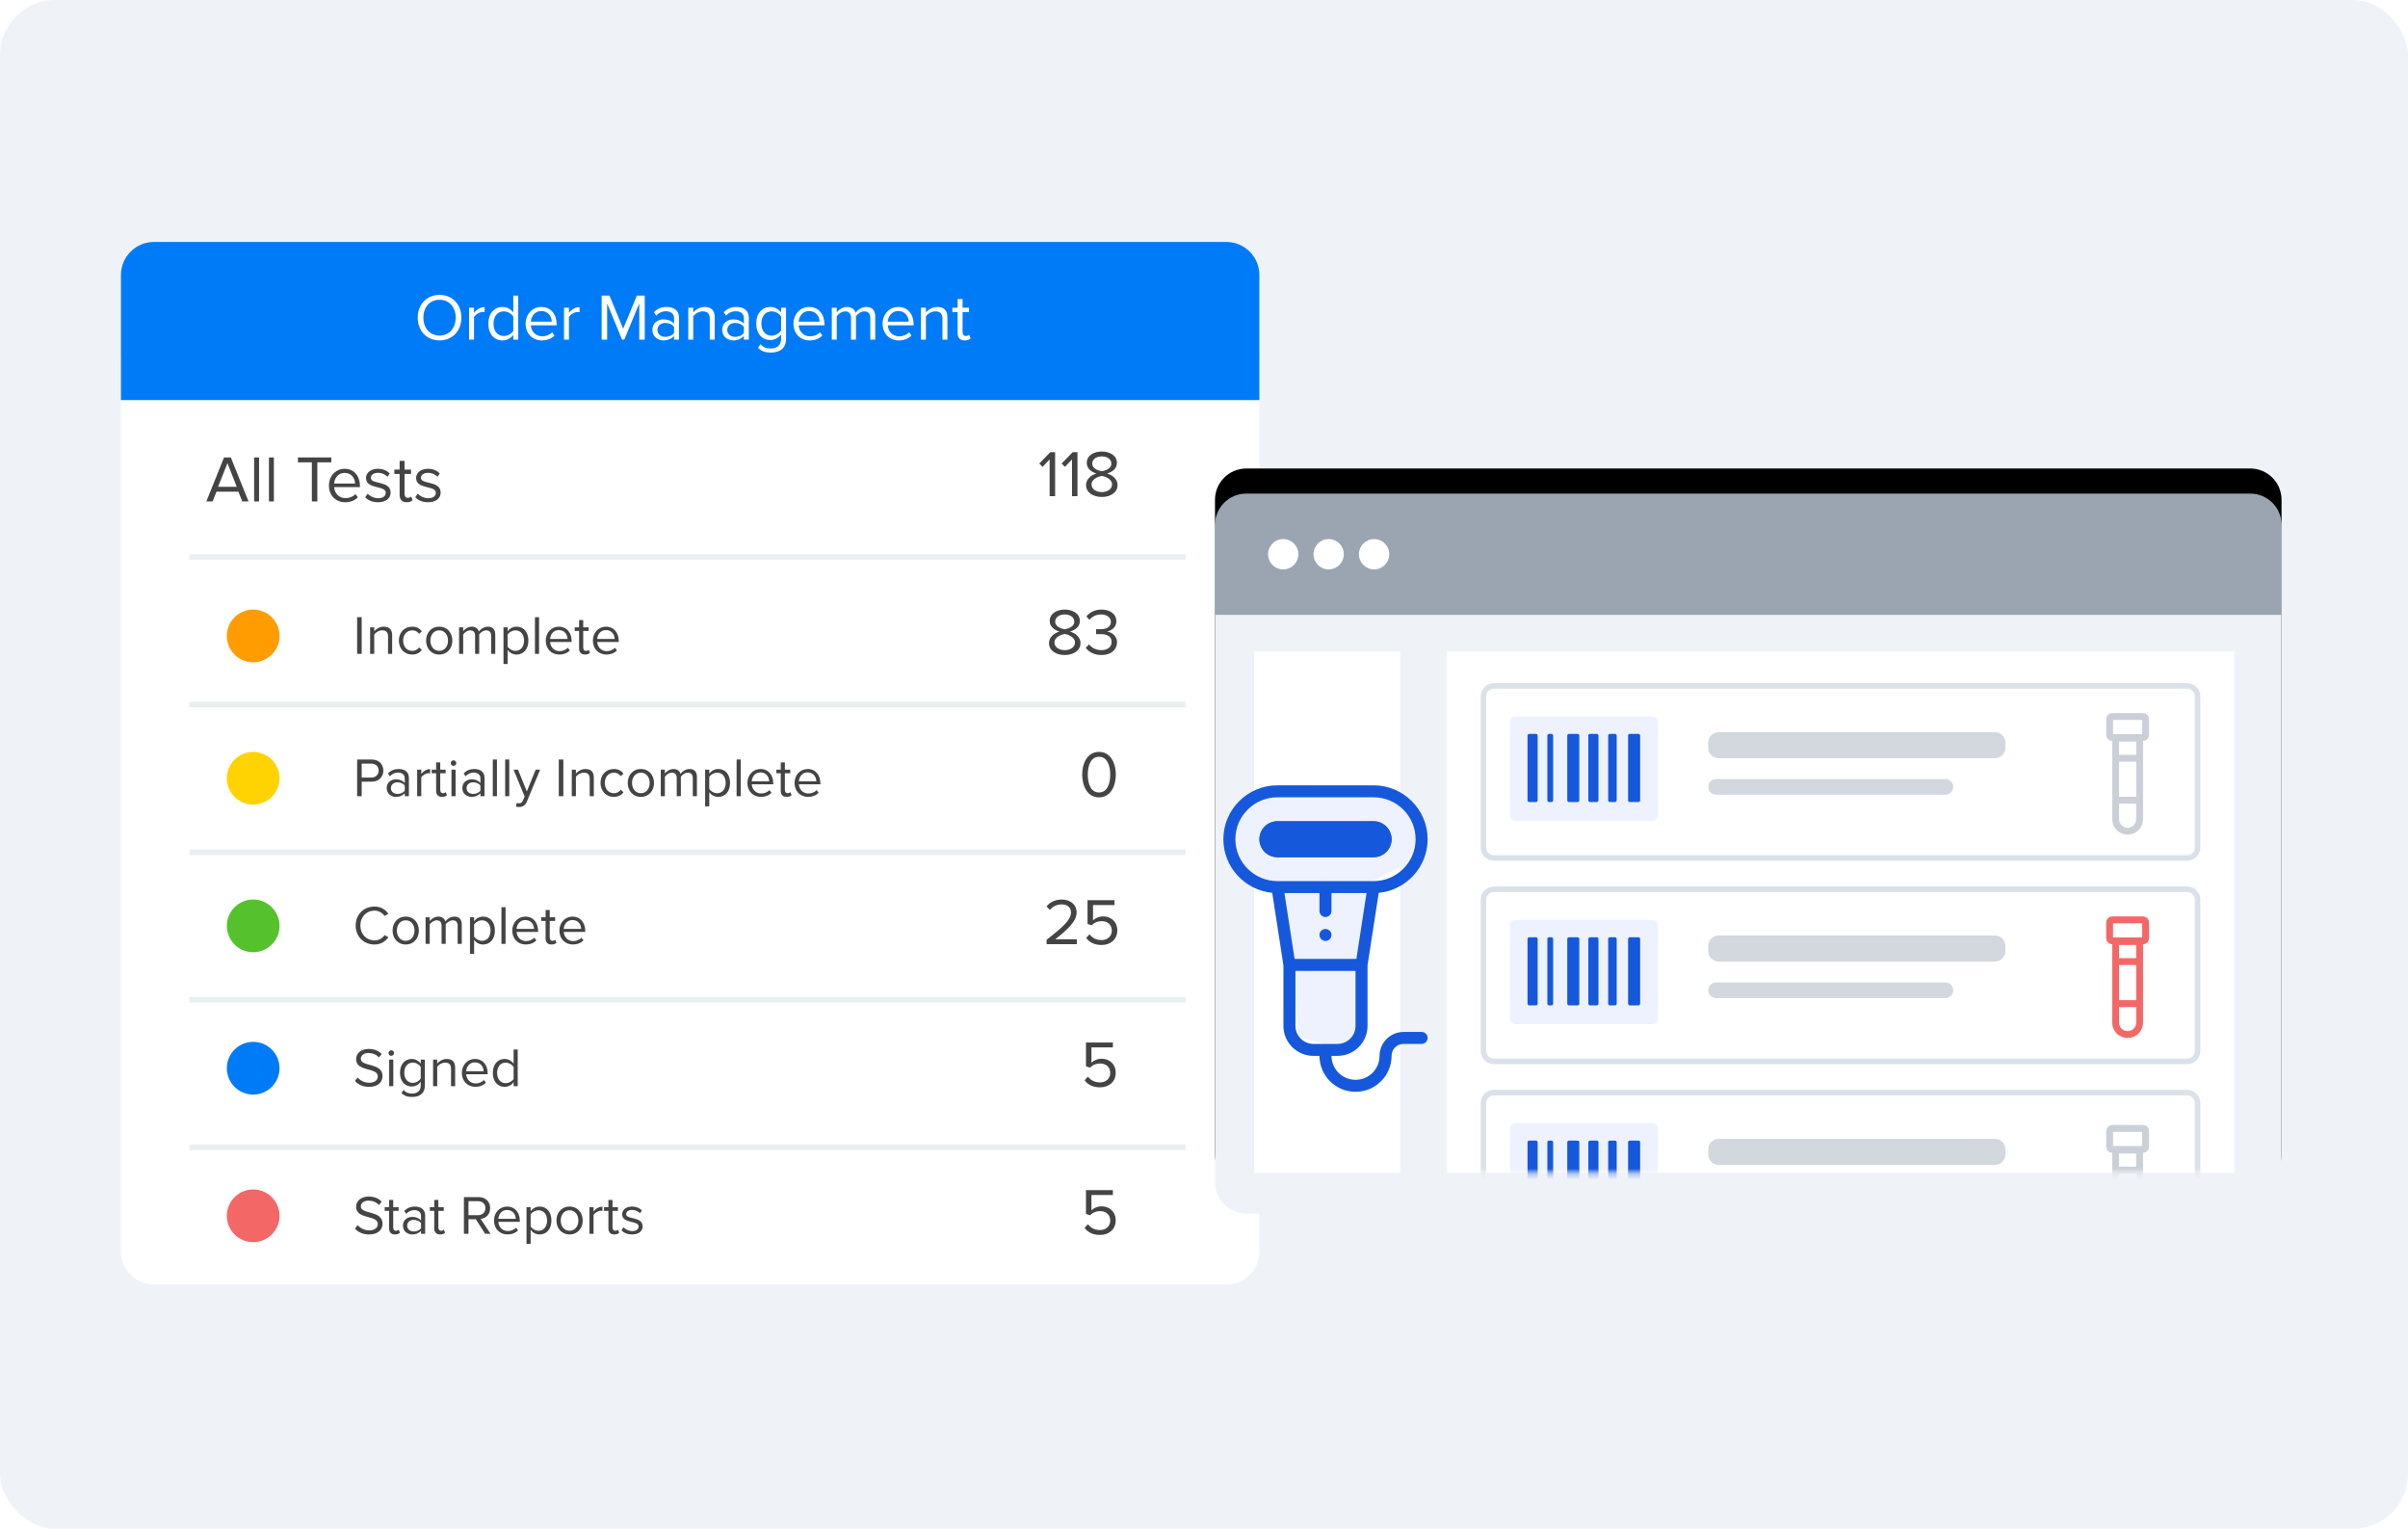 <svg width="438" height="278" viewBox="0 0 438 278" fill="none" xmlns="http://www.w3.org/2000/svg">
<rect width="438" height="278" rx="10" fill="#EFF3F8"/>
<g filter="url(#filter0_d_58_2)">
<path d="M22 64.85H229.069V227.573C229.069 230.887 226.383 233.573 223.069 233.573H28C24.686 233.573 22 230.887 22 227.573V64.85Z" fill="white"/>
</g>
<path d="M22 72.76H229.069V50C229.069 46.686 226.383 44 223.069 44H28C24.686 44 22 46.686 22 50V72.76Z" fill="#007BF8"/>
<path d="M79.951 61.904C77.575 61.904 75.979 60.128 75.979 57.764C75.979 55.4 77.575 53.624 79.951 53.624C82.315 53.624 83.923 55.4 83.923 57.764C83.923 60.128 82.315 61.904 79.951 61.904ZM79.951 61.016C81.739 61.016 82.891 59.624 82.891 57.764C82.891 55.892 81.739 54.512 79.951 54.512C78.151 54.512 77.011 55.892 77.011 57.764C77.011 59.624 78.151 61.016 79.951 61.016ZM86.223 61.76H85.323V55.964H86.223V56.9C86.691 56.288 87.363 55.844 88.155 55.844V56.768C88.047 56.744 87.939 56.732 87.795 56.732C87.243 56.732 86.487 57.188 86.223 57.656V61.76ZM94.263 61.76H93.364V60.896C92.931 61.484 92.224 61.904 91.407 61.904C89.895 61.904 88.828 60.752 88.828 58.868C88.828 57.02 89.883 55.82 91.407 55.82C92.188 55.82 92.895 56.204 93.364 56.84V53.756H94.263V61.76ZM91.624 61.1C92.344 61.1 93.04 60.692 93.364 60.188V57.56C93.04 57.056 92.344 56.624 91.624 56.624C90.46 56.624 89.763 57.584 89.763 58.868C89.763 60.152 90.46 61.1 91.624 61.1ZM98.562 61.904C96.846 61.904 95.61 60.668 95.61 58.856C95.61 57.176 96.81 55.82 98.466 55.82C100.218 55.82 101.25 57.188 101.25 58.928V59.156H96.558C96.63 60.248 97.398 61.16 98.646 61.16C99.306 61.16 99.978 60.896 100.434 60.428L100.866 61.016C100.29 61.592 99.51 61.904 98.562 61.904ZM100.362 58.496C100.35 57.632 99.774 56.564 98.454 56.564C97.218 56.564 96.606 57.608 96.558 58.496H100.362ZM103.488 61.76H102.588V55.964H103.488V56.9C103.956 56.288 104.628 55.844 105.42 55.844V56.768C105.312 56.744 105.204 56.732 105.06 56.732C104.508 56.732 103.752 57.188 103.488 57.656V61.76ZM117.274 61.76H116.278V55.172L113.554 61.76H113.146L110.434 55.172V61.76H109.438V53.756H110.866L113.35 59.78L115.846 53.756H117.274V61.76ZM123.509 61.76H122.609V61.1C122.129 61.628 121.469 61.904 120.689 61.904C119.705 61.904 118.661 61.244 118.661 59.984C118.661 58.688 119.705 58.076 120.689 58.076C121.481 58.076 122.141 58.328 122.609 58.868V57.824C122.609 57.044 121.985 56.6 121.145 56.6C120.449 56.6 119.885 56.852 119.369 57.404L118.949 56.78C119.573 56.132 120.317 55.82 121.265 55.82C122.489 55.82 123.509 56.372 123.509 57.776V61.76ZM121.013 61.256C121.649 61.256 122.261 61.016 122.609 60.536V59.444C122.261 58.964 121.649 58.724 121.013 58.724C120.173 58.724 119.585 59.252 119.585 59.996C119.585 60.728 120.173 61.256 121.013 61.256ZM130.006 61.76H129.106V57.968C129.106 56.948 128.59 56.624 127.81 56.624C127.102 56.624 126.43 57.056 126.094 57.524V61.76H125.194V55.964H126.094V56.804C126.502 56.324 127.294 55.82 128.158 55.82C129.37 55.82 130.006 56.432 130.006 57.692V61.76ZM136.207 61.76H135.307V61.1C134.827 61.628 134.167 61.904 133.387 61.904C132.403 61.904 131.359 61.244 131.359 59.984C131.359 58.688 132.403 58.076 133.387 58.076C134.179 58.076 134.839 58.328 135.307 58.868V57.824C135.307 57.044 134.683 56.6 133.843 56.6C133.147 56.6 132.583 56.852 132.067 57.404L131.647 56.78C132.271 56.132 133.015 55.82 133.963 55.82C135.187 55.82 136.207 56.372 136.207 57.776V61.76ZM133.711 61.256C134.347 61.256 134.959 61.016 135.307 60.536V59.444C134.959 58.964 134.347 58.724 133.711 58.724C132.871 58.724 132.283 59.252 132.283 59.996C132.283 60.728 132.871 61.256 133.711 61.256ZM140.219 64.112C139.235 64.112 138.563 63.92 137.879 63.248L138.335 62.576C138.815 63.152 139.391 63.368 140.219 63.368C141.179 63.368 142.079 62.9 142.079 61.628V60.8C141.659 61.388 140.951 61.832 140.135 61.832C138.623 61.832 137.555 60.704 137.555 58.832C137.555 56.972 138.611 55.82 140.135 55.82C140.915 55.82 141.611 56.204 142.079 56.84V55.964H142.979V61.592C142.979 63.512 141.635 64.112 140.219 64.112ZM140.351 61.04C141.071 61.04 141.767 60.596 142.079 60.092V57.56C141.767 57.056 141.071 56.624 140.351 56.624C139.187 56.624 138.491 57.548 138.491 58.832C138.491 60.104 139.187 61.04 140.351 61.04ZM147.278 61.904C145.562 61.904 144.326 60.668 144.326 58.856C144.326 57.176 145.526 55.82 147.182 55.82C148.934 55.82 149.966 57.188 149.966 58.928V59.156H145.274C145.346 60.248 146.114 61.16 147.362 61.16C148.022 61.16 148.694 60.896 149.15 60.428L149.582 61.016C149.006 61.592 148.226 61.904 147.278 61.904ZM149.078 58.496C149.066 57.632 148.49 56.564 147.17 56.564C145.934 56.564 145.322 57.608 145.274 58.496H149.078ZM159.199 61.76H158.299V57.824C158.299 57.092 157.975 56.624 157.231 56.624C156.631 56.624 155.995 57.056 155.695 57.512V61.76H154.795V57.824C154.795 57.092 154.483 56.624 153.727 56.624C153.139 56.624 152.515 57.056 152.203 57.524V61.76H151.303V55.964H152.203V56.804C152.443 56.432 153.223 55.82 154.075 55.82C154.963 55.82 155.467 56.3 155.635 56.9C155.959 56.372 156.739 55.82 157.579 55.82C158.635 55.82 159.199 56.408 159.199 57.572V61.76ZM163.491 61.904C161.775 61.904 160.539 60.668 160.539 58.856C160.539 57.176 161.739 55.82 163.395 55.82C165.147 55.82 166.179 57.188 166.179 58.928V59.156H161.487C161.559 60.248 162.327 61.16 163.575 61.16C164.235 61.16 164.907 60.896 165.363 60.428L165.795 61.016C165.219 61.592 164.439 61.904 163.491 61.904ZM165.291 58.496C165.279 57.632 164.703 56.564 163.383 56.564C162.147 56.564 161.535 57.608 161.487 58.496H165.291ZM172.328 61.76H171.428V57.968C171.428 56.948 170.912 56.624 170.132 56.624C169.424 56.624 168.752 57.056 168.416 57.524V61.76H167.516V55.964H168.416V56.804C168.824 56.324 169.616 55.82 170.48 55.82C171.692 55.82 172.328 56.432 172.328 57.692V61.76ZM175.47 61.904C174.618 61.904 174.186 61.412 174.186 60.548V56.756H173.226V55.964H174.186V54.38H175.086V55.964H176.262V56.756H175.086V60.356C175.086 60.788 175.278 61.1 175.674 61.1C175.926 61.1 176.166 60.992 176.286 60.86L176.55 61.532C176.322 61.748 175.998 61.904 175.47 61.904Z" fill="white"/>
<path d="M45.213 91.189H44.073L43.365 89.412H39.381L38.673 91.189H37.533L40.749 83.184H41.985L45.213 91.189ZM43.065 88.525L41.373 84.216L39.669 88.525H43.065ZM47.123 91.189H46.223V83.184H47.123V91.189ZM49.819 91.189H48.919V83.184H49.819V91.189ZM57.72 91.189H56.724V84.073H54.192V83.184H60.264V84.073H57.72V91.189ZM62.785 91.332C61.069 91.332 59.833 90.097 59.833 88.284C59.833 86.605 61.033 85.249 62.689 85.249C64.441 85.249 65.473 86.617 65.473 88.356V88.585H60.781C60.853 89.677 61.621 90.588 62.869 90.588C63.529 90.588 64.201 90.325 64.657 89.856L65.089 90.445C64.513 91.02 63.733 91.332 62.785 91.332ZM64.585 87.924C64.573 87.061 63.997 85.993 62.677 85.993C61.441 85.993 60.829 87.037 60.781 87.924H64.585ZM68.766 91.332C67.818 91.332 67.014 91.044 66.426 90.421L66.894 89.772C67.278 90.216 68.01 90.6 68.802 90.6C69.69 90.6 70.17 90.18 70.17 89.605C70.17 88.201 66.582 89.064 66.582 86.916C66.582 86.016 67.362 85.249 68.742 85.249C69.726 85.249 70.422 85.621 70.89 86.088L70.47 86.713C70.122 86.293 69.486 85.981 68.742 85.981C67.95 85.981 67.458 86.376 67.458 86.892C67.458 88.165 71.046 87.325 71.046 89.581C71.046 90.552 70.266 91.332 68.766 91.332ZM73.972 91.332C73.12 91.332 72.688 90.841 72.688 89.977V86.184H71.728V85.392H72.688V83.808H73.588V85.392H74.764V86.184H73.588V89.784C73.588 90.216 73.78 90.528 74.176 90.528C74.428 90.528 74.668 90.421 74.788 90.288L75.052 90.96C74.824 91.177 74.5 91.332 73.972 91.332ZM77.872 91.332C76.924 91.332 76.12 91.044 75.532 90.421L76 89.772C76.384 90.216 77.116 90.6 77.908 90.6C78.796 90.6 79.276 90.18 79.276 89.605C79.276 88.201 75.688 89.064 75.688 86.916C75.688 86.016 76.468 85.249 77.848 85.249C78.832 85.249 79.528 85.621 79.996 86.088L79.576 86.713C79.228 86.293 78.592 85.981 77.848 85.981C77.056 85.981 76.564 86.376 76.564 86.892C76.564 88.165 80.152 87.325 80.152 89.581C80.152 90.552 79.372 91.332 77.872 91.332Z" fill="#444444"/>
<path d="M65.791 118.907H64.961V112.237H65.791V118.907ZM71.333 118.907H70.583V115.747C70.583 114.897 70.153 114.627 69.503 114.627C68.913 114.627 68.353 114.987 68.073 115.377V118.907H67.323V114.077H68.073V114.777C68.413 114.377 69.073 113.957 69.793 113.957C70.803 113.957 71.333 114.467 71.333 115.517V118.907ZM74.961 119.027C73.521 119.027 72.551 117.927 72.551 116.487C72.551 115.057 73.521 113.957 74.961 113.957C75.841 113.957 76.361 114.317 76.731 114.797L76.231 115.257C75.911 114.817 75.501 114.627 75.001 114.627C73.971 114.627 73.331 115.417 73.331 116.487C73.331 117.557 73.971 118.357 75.001 118.357C75.501 118.357 75.911 118.157 76.231 117.727L76.731 118.187C76.361 118.667 75.841 119.027 74.961 119.027ZM79.892 119.027C78.422 119.027 77.502 117.887 77.502 116.487C77.502 115.087 78.422 113.957 79.892 113.957C81.362 113.957 82.282 115.087 82.282 116.487C82.282 117.887 81.362 119.027 79.892 119.027ZM79.892 118.357C80.922 118.357 81.492 117.477 81.492 116.487C81.492 115.507 80.922 114.627 79.892 114.627C78.862 114.627 78.282 115.507 78.282 116.487C78.282 117.477 78.862 118.357 79.892 118.357ZM90.085 118.907H89.335V115.627C89.335 115.017 89.065 114.627 88.445 114.627C87.945 114.627 87.415 114.987 87.165 115.367V118.907H86.415V115.627C86.415 115.017 86.155 114.627 85.525 114.627C85.035 114.627 84.515 114.987 84.255 115.377V118.907H83.505V114.077H84.255V114.777C84.455 114.467 85.105 113.957 85.815 113.957C86.555 113.957 86.975 114.357 87.115 114.857C87.385 114.417 88.035 113.957 88.735 113.957C89.615 113.957 90.085 114.447 90.085 115.417V118.907ZM93.961 119.027C93.301 119.027 92.721 118.717 92.331 118.177V120.747H91.581V114.077H92.331V114.797C92.681 114.307 93.281 113.957 93.961 113.957C95.231 113.957 96.111 114.917 96.111 116.487C96.111 118.047 95.231 119.027 93.961 119.027ZM93.771 118.357C94.741 118.357 95.321 117.557 95.321 116.487C95.321 115.417 94.741 114.627 93.771 114.627C93.181 114.627 92.591 114.977 92.331 115.397V117.577C92.591 117.997 93.181 118.357 93.771 118.357ZM98.054 118.907H97.304V112.237H98.054V118.907ZM101.73 119.027C100.3 119.027 99.27 117.997 99.27 116.487C99.27 115.087 100.27 113.957 101.65 113.957C103.11 113.957 103.97 115.097 103.97 116.547V116.737H100.06C100.12 117.647 100.76 118.407 101.8 118.407C102.35 118.407 102.91 118.187 103.29 117.797L103.65 118.287C103.17 118.767 102.52 119.027 101.73 119.027ZM103.23 116.187C103.22 115.467 102.74 114.577 101.64 114.577C100.61 114.577 100.1 115.447 100.06 116.187H103.23ZM106.405 119.027C105.695 119.027 105.335 118.617 105.335 117.897V114.737H104.535V114.077H105.335V112.757H106.085V114.077H107.065V114.737H106.085V117.737C106.085 118.097 106.245 118.357 106.575 118.357C106.785 118.357 106.985 118.267 107.085 118.157L107.305 118.717C107.115 118.897 106.845 119.027 106.405 119.027ZM110.304 119.027C108.874 119.027 107.844 117.997 107.844 116.487C107.844 115.087 108.844 113.957 110.224 113.957C111.684 113.957 112.544 115.097 112.544 116.547V116.737H108.634C108.694 117.647 109.334 118.407 110.374 118.407C110.924 118.407 111.484 118.187 111.864 117.797L112.224 118.287C111.744 118.767 111.094 119.027 110.304 119.027ZM111.804 116.187C111.794 115.467 111.314 114.577 110.214 114.577C109.184 114.577 108.674 115.447 108.634 116.187H111.804Z" fill="#444444"/>
<path d="M65.791 144.79H64.961V138.12H67.641C68.981 138.12 69.731 139.04 69.731 140.13C69.731 141.22 68.961 142.14 67.641 142.14H65.791V144.79ZM67.541 141.4C68.331 141.4 68.871 140.88 68.871 140.13C68.871 139.38 68.331 138.86 67.541 138.86H65.791V141.4H67.541ZM74.374 144.79H73.624V144.24C73.225 144.68 72.674 144.91 72.025 144.91C71.204 144.91 70.335 144.36 70.335 143.31C70.335 142.23 71.204 141.72 72.025 141.72C72.684 141.72 73.234 141.93 73.624 142.38V141.51C73.624 140.86 73.105 140.49 72.404 140.49C71.825 140.49 71.355 140.7 70.924 141.16L70.575 140.64C71.094 140.1 71.715 139.84 72.504 139.84C73.525 139.84 74.374 140.3 74.374 141.47V144.79ZM72.294 144.37C72.825 144.37 73.335 144.17 73.624 143.77V142.86C73.335 142.46 72.825 142.26 72.294 142.26C71.594 142.26 71.105 142.7 71.105 143.32C71.105 143.93 71.594 144.37 72.294 144.37ZM76.628 144.79H75.878V139.96H76.628V140.74C77.018 140.23 77.578 139.86 78.238 139.86V140.63C78.148 140.61 78.058 140.6 77.938 140.6C77.478 140.6 76.848 140.98 76.628 141.37V144.79ZM80.399 144.91C79.689 144.91 79.329 144.5 79.329 143.78V140.62H78.529V139.96H79.329V138.64H80.079V139.96H81.059V140.62H80.079V143.62C80.079 143.98 80.239 144.24 80.569 144.24C80.779 144.24 80.979 144.15 81.079 144.04L81.299 144.6C81.109 144.78 80.839 144.91 80.399 144.91ZM82.488 139.27C82.218 139.27 81.988 139.05 81.988 138.77C81.988 138.49 82.218 138.26 82.488 138.26C82.768 138.26 82.998 138.49 82.998 138.77C82.998 139.05 82.768 139.27 82.488 139.27ZM82.868 144.79H82.118V139.96H82.868V144.79ZM88.134 144.79H87.384V144.24C86.984 144.68 86.434 144.91 85.784 144.91C84.964 144.91 84.094 144.36 84.094 143.31C84.094 142.23 84.964 141.72 85.784 141.72C86.444 141.72 86.994 141.93 87.384 142.38V141.51C87.384 140.86 86.864 140.49 86.164 140.49C85.584 140.49 85.114 140.7 84.684 141.16L84.334 140.64C84.854 140.1 85.474 139.84 86.264 139.84C87.284 139.84 88.134 140.3 88.134 141.47V144.79ZM86.054 144.37C86.584 144.37 87.094 144.17 87.384 143.77V142.86C87.094 142.46 86.584 142.26 86.054 142.26C85.354 142.26 84.864 142.7 84.864 143.32C84.864 143.93 85.354 144.37 86.054 144.37ZM90.388 144.79H89.638V138.12H90.388V144.79ZM92.634 144.79H91.884V138.12H92.634V144.79ZM93.86 146.68L93.98 146C94.09 146.05 94.27 146.08 94.39 146.08C94.72 146.08 94.94 145.97 95.11 145.57L95.43 144.84L93.41 139.96H94.22L95.83 143.92L97.43 139.96H98.25L95.83 145.77C95.54 146.47 95.05 146.74 94.41 146.75C94.25 146.75 94 146.72 93.86 146.68ZM102.47 144.79H101.64V138.12H102.47V144.79ZM108.013 144.79H107.263V141.63C107.263 140.78 106.833 140.51 106.183 140.51C105.593 140.51 105.033 140.87 104.753 141.26V144.79H104.003V139.96H104.753V140.66C105.093 140.26 105.753 139.84 106.473 139.84C107.483 139.84 108.013 140.35 108.013 141.4V144.79ZM111.641 144.91C110.201 144.91 109.231 143.81 109.231 142.37C109.231 140.94 110.201 139.84 111.641 139.84C112.521 139.84 113.041 140.2 113.411 140.68L112.911 141.14C112.591 140.7 112.181 140.51 111.681 140.51C110.651 140.51 110.011 141.3 110.011 142.37C110.011 143.44 110.651 144.24 111.681 144.24C112.181 144.24 112.591 144.04 112.911 143.61L113.411 144.07C113.041 144.55 112.521 144.91 111.641 144.91ZM116.572 144.91C115.102 144.91 114.182 143.77 114.182 142.37C114.182 140.97 115.102 139.84 116.572 139.84C118.042 139.84 118.962 140.97 118.962 142.37C118.962 143.77 118.042 144.91 116.572 144.91ZM116.572 144.24C117.602 144.24 118.172 143.36 118.172 142.37C118.172 141.39 117.602 140.51 116.572 140.51C115.542 140.51 114.962 141.39 114.962 142.37C114.962 143.36 115.542 144.24 116.572 144.24ZM126.765 144.79H126.015V141.51C126.015 140.9 125.745 140.51 125.125 140.51C124.625 140.51 124.095 140.87 123.845 141.25V144.79H123.095V141.51C123.095 140.9 122.835 140.51 122.205 140.51C121.715 140.51 121.195 140.87 120.935 141.26V144.79H120.185V139.96H120.935V140.66C121.135 140.35 121.785 139.84 122.495 139.84C123.235 139.84 123.655 140.24 123.795 140.74C124.065 140.3 124.715 139.84 125.415 139.84C126.295 139.84 126.765 140.33 126.765 141.3V144.79ZM130.641 144.91C129.981 144.91 129.401 144.6 129.011 144.06V146.63H128.261V139.96H129.011V140.68C129.361 140.19 129.961 139.84 130.641 139.84C131.911 139.84 132.791 140.8 132.791 142.37C132.791 143.93 131.911 144.91 130.641 144.91ZM130.451 144.24C131.421 144.24 132.001 143.44 132.001 142.37C132.001 141.3 131.421 140.51 130.451 140.51C129.861 140.51 129.271 140.86 129.011 141.28V143.46C129.271 143.88 129.861 144.24 130.451 144.24ZM134.733 144.79H133.983V138.12H134.733V144.79ZM138.409 144.91C136.979 144.91 135.949 143.88 135.949 142.37C135.949 140.97 136.949 139.84 138.329 139.84C139.789 139.84 140.649 140.98 140.649 142.43V142.62H136.739C136.799 143.53 137.439 144.29 138.479 144.29C139.029 144.29 139.589 144.07 139.969 143.68L140.329 144.17C139.849 144.65 139.199 144.91 138.409 144.91ZM139.909 142.07C139.899 141.35 139.419 140.46 138.319 140.46C137.289 140.46 136.779 141.33 136.739 142.07H139.909ZM143.084 144.91C142.374 144.91 142.014 144.5 142.014 143.78V140.62H141.214V139.96H142.014V138.64H142.764V139.96H143.744V140.62H142.764V143.62C142.764 143.98 142.924 144.24 143.254 144.24C143.464 144.24 143.664 144.15 143.764 144.04L143.984 144.6C143.794 144.78 143.524 144.91 143.084 144.91ZM146.984 144.91C145.554 144.91 144.524 143.88 144.524 142.37C144.524 140.97 145.524 139.84 146.904 139.84C148.364 139.84 149.224 140.98 149.224 142.43V142.62H145.314C145.374 143.53 146.014 144.29 147.054 144.29C147.604 144.29 148.164 144.07 148.544 143.68L148.904 144.17C148.424 144.65 147.774 144.91 146.984 144.91ZM148.484 142.07C148.474 141.35 147.994 140.46 146.894 140.46C145.864 140.46 145.354 141.33 145.314 142.07H148.484Z" fill="#444444"/>
<path d="M68.121 171.753C66.201 171.753 64.691 170.353 64.691 168.303C64.691 166.253 66.201 164.853 68.121 164.853C69.301 164.853 70.121 165.423 70.651 166.173L69.951 166.563C69.571 166.003 68.881 165.593 68.121 165.593C66.661 165.593 65.551 166.713 65.551 168.303C65.551 169.883 66.661 171.013 68.121 171.013C68.881 171.013 69.571 170.613 69.951 170.043L70.661 170.433C70.101 171.193 69.301 171.753 68.121 171.753ZM73.799 171.753C72.329 171.753 71.409 170.613 71.409 169.213C71.409 167.813 72.329 166.683 73.799 166.683C75.269 166.683 76.189 167.813 76.189 169.213C76.189 170.613 75.269 171.753 73.799 171.753ZM73.799 171.083C74.829 171.083 75.398 170.203 75.398 169.213C75.398 168.233 74.829 167.353 73.799 167.353C72.769 167.353 72.189 168.233 72.189 169.213C72.189 170.203 72.769 171.083 73.799 171.083ZM83.991 171.633H83.241V168.353C83.241 167.743 82.971 167.353 82.351 167.353C81.851 167.353 81.321 167.713 81.071 168.093V171.633H80.321V168.353C80.321 167.743 80.061 167.353 79.431 167.353C78.941 167.353 78.421 167.713 78.161 168.103V171.633H77.411V166.803H78.161V167.503C78.361 167.193 79.011 166.683 79.721 166.683C80.461 166.683 80.881 167.083 81.021 167.583C81.291 167.143 81.941 166.683 82.641 166.683C83.521 166.683 83.991 167.173 83.991 168.143V171.633ZM87.867 171.753C87.207 171.753 86.627 171.443 86.237 170.903V173.473H85.487V166.803H86.237V167.523C86.587 167.033 87.187 166.683 87.867 166.683C89.137 166.683 90.017 167.643 90.017 169.213C90.017 170.773 89.137 171.753 87.867 171.753ZM87.677 171.083C88.647 171.083 89.227 170.283 89.227 169.213C89.227 168.143 88.647 167.353 87.677 167.353C87.087 167.353 86.497 167.703 86.237 168.123V170.303C86.497 170.723 87.087 171.083 87.677 171.083ZM91.96 171.633H91.21V164.963H91.96V171.633ZM95.636 171.753C94.206 171.753 93.176 170.723 93.176 169.213C93.176 167.813 94.176 166.683 95.556 166.683C97.016 166.683 97.876 167.823 97.876 169.273V169.463H93.966C94.026 170.373 94.666 171.133 95.706 171.133C96.256 171.133 96.816 170.913 97.196 170.523L97.556 171.013C97.076 171.493 96.426 171.753 95.636 171.753ZM97.136 168.913C97.126 168.193 96.646 167.303 95.546 167.303C94.516 167.303 94.006 168.173 93.966 168.913H97.136ZM100.311 171.753C99.601 171.753 99.241 171.343 99.241 170.623V167.463H98.441V166.803H99.241V165.483H99.991V166.803H100.971V167.463H99.991V170.463C99.991 170.823 100.151 171.083 100.481 171.083C100.691 171.083 100.891 170.993 100.991 170.883L101.211 171.443C101.021 171.623 100.751 171.753 100.311 171.753ZM104.21 171.753C102.78 171.753 101.75 170.723 101.75 169.213C101.75 167.813 102.75 166.683 104.13 166.683C105.59 166.683 106.45 167.823 106.45 169.273V169.463H102.54C102.6 170.373 103.24 171.133 104.28 171.133C104.83 171.133 105.39 170.913 105.77 170.523L106.13 171.013C105.65 171.493 105 171.753 104.21 171.753ZM105.71 168.913C105.7 168.193 105.22 167.303 104.12 167.303C103.09 167.303 102.58 168.173 102.54 168.913H105.71Z" fill="#444444"/>
<path d="M67.121 197.636C65.961 197.636 65.111 197.196 64.561 196.576L65.051 195.946C65.491 196.436 66.211 196.896 67.151 196.896C68.341 196.896 68.721 196.256 68.721 195.746C68.721 194.026 64.771 194.976 64.771 192.596C64.771 191.496 65.751 190.746 67.061 190.746C68.081 190.746 68.871 191.086 69.431 191.676L68.931 192.286C68.431 191.736 67.731 191.486 67.001 191.486C66.201 191.486 65.631 191.916 65.631 192.546C65.631 194.046 69.581 193.186 69.581 195.676C69.581 196.646 68.921 197.636 67.121 197.636ZM71.16 191.996C70.89 191.996 70.66 191.776 70.66 191.496C70.66 191.216 70.89 190.986 71.16 190.986C71.44 190.986 71.67 191.216 71.67 191.496C71.67 191.776 71.44 191.996 71.16 191.996ZM71.54 197.516H70.79V192.686H71.54V197.516ZM74.976 199.476C74.156 199.476 73.596 199.316 73.026 198.756L73.406 198.196C73.806 198.676 74.286 198.856 74.976 198.856C75.776 198.856 76.526 198.466 76.526 197.406V196.716C76.176 197.206 75.586 197.576 74.906 197.576C73.646 197.576 72.756 196.636 72.756 195.076C72.756 193.526 73.636 192.566 74.906 192.566C75.556 192.566 76.136 192.886 76.526 193.416V192.686H77.276V197.376C77.276 198.976 76.156 199.476 74.976 199.476ZM75.086 196.916C75.686 196.916 76.266 196.546 76.526 196.126V194.016C76.266 193.596 75.686 193.236 75.086 193.236C74.116 193.236 73.536 194.006 73.536 195.076C73.536 196.136 74.116 196.916 75.086 196.916ZM82.788 197.516H82.038V194.356C82.038 193.506 81.608 193.236 80.958 193.236C80.368 193.236 79.808 193.596 79.528 193.986V197.516H78.778V192.686H79.528V193.386C79.868 192.986 80.528 192.566 81.248 192.566C82.258 192.566 82.788 193.076 82.788 194.126V197.516ZM86.466 197.636C85.036 197.636 84.006 196.606 84.006 195.096C84.006 193.696 85.006 192.566 86.386 192.566C87.846 192.566 88.706 193.706 88.706 195.156V195.346H84.796C84.856 196.256 85.496 197.016 86.536 197.016C87.086 197.016 87.646 196.796 88.026 196.406L88.386 196.896C87.906 197.376 87.256 197.636 86.466 197.636ZM87.966 194.796C87.956 194.076 87.476 193.186 86.376 193.186C85.346 193.186 84.836 194.056 84.796 194.796H87.966ZM94.171 197.516H93.421V196.796C93.061 197.286 92.471 197.636 91.791 197.636C90.531 197.636 89.641 196.676 89.641 195.106C89.641 193.566 90.521 192.566 91.791 192.566C92.441 192.566 93.031 192.886 93.421 193.416V190.846H94.171V197.516ZM91.971 196.966C92.571 196.966 93.151 196.626 93.421 196.206V194.016C93.151 193.596 92.571 193.236 91.971 193.236C91.001 193.236 90.421 194.036 90.421 195.106C90.421 196.176 91.001 196.966 91.971 196.966Z" fill="#444444"/>
<path d="M67.121 224.479C65.961 224.479 65.111 224.039 64.561 223.419L65.051 222.789C65.491 223.279 66.211 223.739 67.151 223.739C68.341 223.739 68.721 223.099 68.721 222.589C68.721 220.869 64.771 221.819 64.771 219.439C64.771 218.339 65.751 217.589 67.061 217.589C68.081 217.589 68.871 217.929 69.431 218.519L68.931 219.129C68.431 218.579 67.731 218.329 67.001 218.329C66.201 218.329 65.631 218.759 65.631 219.389C65.631 220.889 69.581 220.029 69.581 222.519C69.581 223.489 68.921 224.479 67.121 224.479ZM71.844 224.479C71.134 224.479 70.774 224.069 70.774 223.349V220.189H69.974V219.529H70.774V218.209H71.524V219.529H72.504V220.189H71.524V223.189C71.524 223.549 71.684 223.809 72.014 223.809C72.224 223.809 72.424 223.719 72.524 223.609L72.744 224.169C72.554 224.349 72.284 224.479 71.844 224.479ZM77.334 224.359H76.584V223.809C76.183 224.249 75.633 224.479 74.984 224.479C74.163 224.479 73.293 223.929 73.293 222.879C73.293 221.799 74.163 221.289 74.984 221.289C75.644 221.289 76.194 221.499 76.584 221.949V221.079C76.584 220.429 76.064 220.059 75.364 220.059C74.784 220.059 74.314 220.269 73.883 220.729L73.534 220.209C74.053 219.669 74.674 219.409 75.463 219.409C76.484 219.409 77.334 219.869 77.334 221.039V224.359ZM75.254 223.939C75.784 223.939 76.293 223.739 76.584 223.339V222.429C76.293 222.029 75.784 221.829 75.254 221.829C74.553 221.829 74.064 222.269 74.064 222.889C74.064 223.499 74.553 223.939 75.254 223.939ZM80.057 224.479C79.347 224.479 78.987 224.069 78.987 223.349V220.189H78.187V219.529H78.987V218.209H79.737V219.529H80.717V220.189H79.737V223.189C79.737 223.549 79.897 223.809 80.227 223.809C80.437 223.809 80.637 223.719 80.737 223.609L80.957 224.169C80.767 224.349 80.497 224.479 80.057 224.479ZM89.225 224.359H88.245L86.544 221.709H85.215V224.359H84.385V217.689H87.064C88.284 217.689 89.154 218.469 89.154 219.699C89.154 220.899 88.335 221.559 87.424 221.639L89.225 224.359ZM86.965 220.979C87.754 220.979 88.294 220.449 88.294 219.699C88.294 218.949 87.754 218.429 86.965 218.429H85.215V220.979H86.965ZM92.316 224.479C90.886 224.479 89.856 223.449 89.856 221.939C89.856 220.539 90.856 219.409 92.236 219.409C93.696 219.409 94.556 220.549 94.556 221.999V222.189H90.646C90.706 223.099 91.346 223.859 92.386 223.859C92.936 223.859 93.496 223.639 93.876 223.249L94.236 223.739C93.756 224.219 93.106 224.479 92.316 224.479ZM93.816 221.639C93.806 220.919 93.326 220.029 92.226 220.029C91.196 220.029 90.686 220.899 90.646 221.639H93.816ZM98.15 224.479C97.49 224.479 96.91 224.169 96.52 223.629V226.199H95.77V219.529H96.52V220.249C96.871 219.759 97.471 219.409 98.15 219.409C99.421 219.409 100.301 220.369 100.301 221.939C100.301 223.499 99.421 224.479 98.15 224.479ZM97.96 223.809C98.93 223.809 99.51 223.009 99.51 221.939C99.51 220.869 98.93 220.079 97.96 220.079C97.371 220.079 96.781 220.429 96.52 220.849V223.029C96.781 223.449 97.371 223.809 97.96 223.809ZM103.603 224.479C102.133 224.479 101.213 223.339 101.213 221.939C101.213 220.539 102.133 219.409 103.603 219.409C105.073 219.409 105.993 220.539 105.993 221.939C105.993 223.339 105.073 224.479 103.603 224.479ZM103.603 223.809C104.633 223.809 105.203 222.929 105.203 221.939C105.203 220.959 104.633 220.079 103.603 220.079C102.573 220.079 101.993 220.959 101.993 221.939C101.993 222.929 102.573 223.809 103.603 223.809ZM107.966 224.359H107.216V219.529H107.966V220.309C108.356 219.799 108.916 219.429 109.576 219.429V220.199C109.486 220.179 109.396 220.169 109.276 220.169C108.816 220.169 108.186 220.549 107.966 220.939V224.359ZM111.737 224.479C111.027 224.479 110.667 224.069 110.667 223.349V220.189H109.867V219.529H110.667V218.209H111.417V219.529H112.397V220.189H111.417V223.189C111.417 223.549 111.577 223.809 111.907 223.809C112.117 223.809 112.317 223.719 112.417 223.609L112.637 224.169C112.447 224.349 112.177 224.479 111.737 224.479ZM114.986 224.479C114.196 224.479 113.526 224.239 113.036 223.719L113.426 223.179C113.746 223.549 114.356 223.869 115.016 223.869C115.756 223.869 116.156 223.519 116.156 223.039C116.156 221.869 113.166 222.589 113.166 220.799C113.166 220.049 113.816 219.409 114.966 219.409C115.786 219.409 116.366 219.719 116.756 220.109L116.406 220.629C116.116 220.279 115.586 220.019 114.966 220.019C114.306 220.019 113.896 220.349 113.896 220.779C113.896 221.839 116.886 221.139 116.886 223.019C116.886 223.829 116.236 224.479 114.986 224.479Z" fill="#444444"/>
<path d="M191.919 90.23H190.923V83.546L189.639 84.902L189.039 84.29L191.043 82.226H191.919V90.23ZM195.986 90.23H194.99V83.546L193.706 84.902L193.106 84.29L195.11 82.226H195.986V90.23ZM200.412 90.374C198.828 90.374 197.544 89.57 197.544 88.202C197.544 87.134 198.456 86.402 199.452 86.102C198.528 85.838 197.676 85.238 197.676 84.182C197.676 82.742 199.08 82.106 200.412 82.106C201.732 82.106 203.16 82.742 203.16 84.182C203.16 85.238 202.296 85.838 201.372 86.102C202.368 86.402 203.28 87.134 203.28 88.202C203.28 89.558 201.984 90.374 200.412 90.374ZM200.412 85.694C200.904 85.61 202.152 85.286 202.152 84.314C202.152 83.486 201.372 82.994 200.412 82.994C199.44 82.994 198.672 83.486 198.672 84.314C198.672 85.286 199.932 85.61 200.412 85.694ZM200.412 89.486C201.396 89.486 202.272 88.958 202.272 88.094C202.272 87.05 200.904 86.606 200.412 86.546C199.92 86.606 198.54 87.05 198.54 88.094C198.54 88.958 199.416 89.486 200.412 89.486Z" fill="#444444"/>
<path d="M193.672 119.115C192.088 119.115 190.804 118.311 190.804 116.943C190.804 115.875 191.716 115.143 192.712 114.843C191.788 114.579 190.936 113.979 190.936 112.923C190.936 111.483 192.34 110.847 193.672 110.847C194.992 110.847 196.42 111.483 196.42 112.923C196.42 113.979 195.556 114.579 194.632 114.843C195.628 115.143 196.54 115.875 196.54 116.943C196.54 118.299 195.244 119.115 193.672 119.115ZM193.672 114.435C194.164 114.351 195.412 114.027 195.412 113.055C195.412 112.227 194.632 111.735 193.672 111.735C192.7 111.735 191.932 112.227 191.932 113.055C191.932 114.027 193.192 114.351 193.672 114.435ZM193.672 118.227C194.656 118.227 195.532 117.699 195.532 116.835C195.532 115.791 194.164 115.347 193.672 115.287C193.18 115.347 191.8 115.791 191.8 116.835C191.8 117.699 192.676 118.227 193.672 118.227ZM200.345 119.115C198.989 119.115 197.993 118.515 197.501 117.795L198.089 117.171C198.557 117.795 199.373 118.227 200.321 118.227C201.485 118.227 202.193 117.651 202.193 116.727C202.193 115.731 201.377 115.311 200.201 115.311C199.865 115.311 199.493 115.311 199.373 115.323V114.411C199.505 114.423 199.877 114.423 200.201 114.423C201.209 114.423 202.061 114.027 202.061 113.103C202.061 112.215 201.245 111.735 200.273 111.735C199.397 111.735 198.749 112.071 198.161 112.707L197.609 112.083C198.185 111.387 199.109 110.847 200.345 110.847C201.881 110.847 203.057 111.627 203.057 112.983C203.057 114.135 202.085 114.711 201.329 114.843C202.061 114.903 203.177 115.527 203.177 116.811C203.177 118.143 202.109 119.115 200.345 119.115Z" fill="#444444"/>
<path d="M199.903 144.998C197.707 144.998 196.843 142.802 196.843 140.858C196.843 138.902 197.707 136.73 199.903 136.73C202.087 136.73 202.963 138.902 202.963 140.858C202.963 142.802 202.087 144.998 199.903 144.998ZM199.903 144.11C201.427 144.11 201.943 142.454 201.943 140.858C201.943 139.262 201.427 137.618 199.903 137.618C198.379 137.618 197.863 139.262 197.863 140.858C197.863 142.454 198.379 144.11 199.903 144.11Z" fill="#444444"/>
<path d="M195.864 171.697H190.368V170.905C193.248 168.637 194.808 167.305 194.808 165.925C194.808 164.905 193.968 164.461 193.14 164.461C192.18 164.461 191.436 164.869 190.968 165.469L190.356 164.833C190.968 164.029 192.012 163.573 193.14 163.573C194.472 163.573 195.828 164.329 195.828 165.925C195.828 167.557 194.172 169.045 191.94 170.809H195.864V171.697ZM200.386 171.841C199.03 171.841 198.166 171.349 197.566 170.557L198.178 169.897C198.706 170.569 199.402 170.953 200.386 170.953C201.478 170.953 202.234 170.209 202.234 169.237C202.234 168.181 201.478 167.509 200.398 167.509C199.69 167.509 199.09 167.737 198.55 168.265L197.818 168.013V163.693H202.714V164.581H198.814V167.365C199.198 166.981 199.882 166.645 200.686 166.645C202.018 166.645 203.23 167.557 203.23 169.201C203.23 170.833 201.994 171.841 200.386 171.841Z" fill="#444444"/>
<path d="M200.098 197.724C198.742 197.724 197.878 197.232 197.278 196.44L197.89 195.78C198.418 196.452 199.114 196.836 200.098 196.836C201.19 196.836 201.946 196.092 201.946 195.12C201.946 194.064 201.19 193.392 200.11 193.392C199.402 193.392 198.802 193.62 198.262 194.148L197.53 193.896V189.576H202.426V190.464H198.526V193.248C198.91 192.864 199.594 192.528 200.398 192.528C201.73 192.528 202.942 193.44 202.942 195.084C202.942 196.716 201.706 197.724 200.098 197.724Z" fill="#444444"/>
<path d="M200.098 224.567C198.742 224.567 197.878 224.075 197.278 223.283L197.89 222.623C198.418 223.295 199.114 223.679 200.098 223.679C201.19 223.679 201.946 222.935 201.946 221.963C201.946 220.907 201.19 220.235 200.11 220.235C199.402 220.235 198.802 220.463 198.262 220.991L197.53 220.739V216.419H202.426V217.307H198.526V220.091C198.91 219.707 199.594 219.371 200.398 219.371C201.73 219.371 202.942 220.283 202.942 221.927C202.942 223.559 201.706 224.567 200.098 224.567Z" fill="#444444"/>
<path d="M46.053 120.433C48.7 120.433 50.846 118.287 50.846 115.64C50.846 112.993 48.7 110.847 46.053 110.847C43.405 110.847 41.259 112.993 41.259 115.64C41.259 118.287 43.405 120.433 46.053 120.433Z" fill="#FF9C01"/>
<path d="M46.053 146.317C48.7 146.317 50.846 144.171 50.846 141.524C50.846 138.876 48.7 136.73 46.053 136.73C43.405 136.73 41.259 138.876 41.259 141.524C41.259 144.171 43.405 146.317 46.053 146.317Z" fill="#FFD301"/>
<path d="M46.053 173.159C48.7 173.159 50.846 171.013 50.846 168.366C50.846 165.719 48.7 163.573 46.053 163.573C43.405 163.573 41.259 165.719 41.259 168.366C41.259 171.013 43.405 173.159 46.053 173.159Z" fill="#55C22D"/>
<path d="M46.053 199.043C48.7 199.043 50.846 196.897 50.846 194.25C50.846 191.602 48.7 189.456 46.053 189.456C43.405 189.456 41.259 191.602 41.259 194.25C41.259 196.897 43.405 199.043 46.053 199.043Z" fill="#007BF8"/>
<path d="M46.053 225.885C48.7 225.885 50.846 223.739 50.846 221.092C50.846 218.445 48.7 216.299 46.053 216.299C43.405 216.299 41.259 218.445 41.259 221.092C41.259 223.739 43.405 225.885 46.053 225.885Z" fill="#F46767"/>
<path d="M34.462 101.279H215.648" stroke="#E9EFF0"/>
<path d="M34.462 128.121H215.648" stroke="#E9EFF0"/>
<path d="M34.462 154.964H215.648" stroke="#E9EFF0"/>
<path d="M34.462 181.806H215.648" stroke="#E9EFF0"/>
<path d="M34.462 208.648H215.648" stroke="#E9EFF0"/>
<g filter="url(#filter1_d_58_2)">
<path d="M226.689 90.198H409.311C412.453 90.198 415 92.745 415 95.887V214.991C415 218.133 412.453 220.68 409.311 220.68H226.689C223.547 220.68 221 218.133 221 214.991V95.887C221 92.745 223.547 90.198 226.689 90.198Z" fill="black"/>
</g>
<path d="M226.689 90.198H409.311C412.453 90.198 415 92.745 415 95.887V214.991C415 218.133 412.453 220.68 409.311 220.68H226.689C223.547 220.68 221 218.133 221 214.991V95.887C221 92.745 223.547 90.198 226.689 90.198Z" fill="#EFF3F8"/>
<path fill-rule="evenodd" clip-rule="evenodd" d="M226.689 89.76H409.311C412.453 89.76 415 92.307 415 95.449V111.809H221V95.449C221 92.307 223.547 89.76 226.689 89.76Z" fill="#9BA5B2"/>
<path d="M233.403 103.541C234.925 103.541 236.159 102.307 236.159 100.784C236.159 99.262 234.925 98.028 233.403 98.028C231.88 98.028 230.646 99.262 230.646 100.784C230.646 102.307 231.88 103.541 233.403 103.541Z" fill="white"/>
<path d="M241.672 103.541C243.194 103.541 244.428 102.307 244.428 100.784C244.428 99.262 243.194 98.028 241.672 98.028C240.15 98.028 238.916 99.262 238.916 100.784C238.916 102.307 240.15 103.541 241.672 103.541Z" fill="white"/>
<path d="M249.94 103.541C251.463 103.541 252.697 102.307 252.697 100.784C252.697 99.262 251.463 98.028 249.94 98.028C248.418 98.028 247.184 99.262 247.184 100.784C247.184 102.307 248.418 103.541 249.94 103.541Z" fill="white"/>
<path d="M406.368 118.455H263.192V213.273H406.368V118.455Z" fill="white"/>
<mask id="mask0_58_2" style="mask-type:luminance" maskUnits="userSpaceOnUse" x="263" y="118" width="144" height="96">
<path d="M406.368 118.455H263.192V213.273H406.368V118.455Z" fill="white"/>
</mask>
<g mask="url(#mask0_58_2)">
<path d="M397.834 198.691H271.726C270.679 198.691 269.83 199.54 269.83 200.588V228.085C269.83 229.132 270.679 229.981 271.726 229.981H397.834C398.881 229.981 399.73 229.132 399.73 228.085V200.588C399.73 199.54 398.881 198.691 397.834 198.691Z" stroke="#DAE1E9"/>
<path fill-rule="evenodd" clip-rule="evenodd" d="M384.819 209.137H389.185V223.874C389.185 225.08 388.208 226.058 387.002 226.058C385.796 226.058 384.819 225.08 384.819 223.874V209.137Z" fill="white" stroke="#CBD0D8" stroke-width="1.25"/>
<path d="M384.819 212.788H389.185" stroke="#CBD0D8" stroke-width="1.25"/>
<path d="M389.803 205.198H384.202C383.94 205.198 383.728 205.41 383.728 205.672V208.544C383.728 208.806 383.94 209.018 384.202 209.018H389.803C390.065 209.018 390.277 208.806 390.277 208.544V205.672C390.277 205.41 390.065 205.198 389.803 205.198Z" fill="white" stroke="#CBD0D8" stroke-width="1.25"/>
<path d="M300.603 204.25H275.635C275.111 204.25 274.687 204.674 274.687 205.198V222.265C274.687 222.789 275.111 223.213 275.635 223.213H300.603C301.127 223.213 301.552 222.789 301.552 222.265V205.198C301.552 204.674 301.127 204.25 300.603 204.25Z" fill="#EEF2FF"/>
<path fill-rule="evenodd" clip-rule="evenodd" d="M286.953 219.811H285.393C285.218 219.811 285.076 219.669 285.076 219.492V207.729C285.076 207.553 285.218 207.41 285.393 207.41H286.953C287.128 207.41 287.27 207.553 287.27 207.729V219.492C287.27 219.669 287.128 219.811 286.953 219.811ZM281.77 219.811C281.596 219.811 281.454 219.669 281.454 219.492V207.729C281.454 207.553 281.596 207.41 281.77 207.41H282.193C282.368 207.41 282.509 207.553 282.509 207.729V219.492C282.509 219.669 282.368 219.811 282.193 219.811H281.77ZM279.376 219.811H278.164C277.989 219.811 277.847 219.669 277.847 219.492V207.729C277.847 207.553 277.989 207.41 278.164 207.41H279.376C279.551 207.41 279.692 207.553 279.692 207.729V219.492C279.692 219.669 279.551 219.811 279.376 219.811Z" fill="#1658DC"/>
<path fill-rule="evenodd" clip-rule="evenodd" d="M298.015 219.811H296.455C296.28 219.811 296.138 219.669 296.138 219.492V207.729C296.138 207.553 296.28 207.41 296.455 207.41H298.015C298.19 207.41 298.332 207.553 298.332 207.729V219.492C298.332 219.669 298.19 219.811 298.015 219.811ZM292.832 219.811C292.658 219.811 292.516 219.669 292.516 219.492V207.729C292.516 207.553 292.658 207.41 292.832 207.41H293.751C293.926 207.41 294.067 207.553 294.067 207.729V219.492C294.067 219.669 293.926 219.811 293.751 219.811H292.832ZM289.226 219.811C289.051 219.811 288.909 219.669 288.909 219.492V207.729C288.909 207.553 289.051 207.41 289.226 207.41H290.438C290.613 207.41 290.754 207.553 290.754 207.729V219.492C290.754 219.669 290.613 219.811 290.438 219.811H289.226Z" fill="#1658DC"/>
<path d="M362.868 207.094H312.614C311.567 207.094 310.718 207.943 310.718 208.99V209.939C310.718 210.986 311.567 211.835 312.614 211.835H362.868C363.915 211.835 364.764 210.986 364.764 209.939V208.99C364.764 207.943 363.915 207.094 362.868 207.094Z" fill="#D3D7DE"/>
</g>
<mask id="mask1_58_2" style="mask-type:luminance" maskUnits="userSpaceOnUse" x="263" y="118" width="144" height="96">
<path d="M406.368 118.455H263.192V213.273H406.368V118.455Z" fill="white"/>
</mask>
<g mask="url(#mask1_58_2)">
<path d="M397.834 124.733H271.726C270.679 124.733 269.83 125.582 269.83 126.63V154.127C269.83 155.174 270.679 156.023 271.726 156.023H397.834C398.881 156.023 399.73 155.174 399.73 154.127V126.63C399.73 125.582 398.881 124.733 397.834 124.733Z" stroke="#DAE1E9"/>
<path d="M300.603 130.291H275.635C275.111 130.291 274.687 130.716 274.687 131.24V148.307C274.687 148.831 275.111 149.255 275.635 149.255H300.603C301.127 149.255 301.552 148.831 301.552 148.307V131.24C301.552 130.716 301.127 130.291 300.603 130.291Z" fill="#EEF2FF"/>
<path fill-rule="evenodd" clip-rule="evenodd" d="M286.953 145.853H285.393C285.218 145.853 285.076 145.71 285.076 145.534V133.771C285.076 133.594 285.218 133.452 285.393 133.452H286.953C287.128 133.452 287.27 133.594 287.27 133.771V145.534C287.27 145.71 287.128 145.853 286.953 145.853ZM281.77 145.853C281.596 145.853 281.454 145.71 281.454 145.534V133.771C281.454 133.594 281.596 133.452 281.77 133.452H282.193C282.368 133.452 282.509 133.594 282.509 133.771V145.534C282.509 145.71 282.368 145.853 282.193 145.853H281.77ZM279.376 145.853H278.164C277.989 145.853 277.847 145.71 277.847 145.534V133.771C277.847 133.594 277.989 133.452 278.164 133.452H279.376C279.551 133.452 279.692 133.594 279.692 133.771V145.534C279.692 145.71 279.551 145.853 279.376 145.853Z" fill="#1658DC"/>
<path fill-rule="evenodd" clip-rule="evenodd" d="M298.015 145.853H296.455C296.28 145.853 296.138 145.71 296.138 145.534V133.771C296.138 133.594 296.28 133.452 296.455 133.452H298.015C298.19 133.452 298.332 133.594 298.332 133.771V145.534C298.332 145.71 298.19 145.853 298.015 145.853ZM292.832 145.853C292.658 145.853 292.516 145.71 292.516 145.534V133.771C292.516 133.594 292.658 133.452 292.832 133.452H293.751C293.926 133.452 294.067 133.594 294.067 133.771V145.534C294.067 145.71 293.926 145.853 293.751 145.853H292.832ZM289.226 145.853C289.051 145.853 288.909 145.71 288.909 145.534V133.771C288.909 133.594 289.051 133.452 289.226 133.452H290.438C290.613 133.452 290.754 133.594 290.754 133.771V145.534C290.754 145.71 290.613 145.853 290.438 145.853H289.226Z" fill="#1658DC"/>
<path fill-rule="evenodd" clip-rule="evenodd" d="M384.819 134.231H389.185V148.968C389.185 150.174 388.208 151.151 387.002 151.151C385.796 151.151 384.819 150.174 384.819 148.968V134.231Z" fill="white" stroke="#CBD0D8" stroke-width="1.25"/>
<path d="M384.819 137.882H389.185" stroke="#CBD0D8" stroke-width="1.25"/>
<path d="M389.803 130.291H384.202C383.94 130.291 383.728 130.504 383.728 130.766V133.638C383.728 133.9 383.94 134.112 384.202 134.112H389.803C390.065 134.112 390.277 133.9 390.277 133.638V130.766C390.277 130.504 390.065 130.291 389.803 130.291Z" fill="white" stroke="#CBD0D8" stroke-width="1.25"/>
<path d="M384.819 145.523H389.185" stroke="#CBD0D8" stroke-width="1.25"/>
<path d="M362.868 133.136H312.614C311.567 133.136 310.718 133.985 310.718 135.032V135.981C310.718 137.028 311.567 137.877 312.614 137.877H362.868C363.915 137.877 364.764 137.028 364.764 135.981V135.032C364.764 133.985 363.915 133.136 362.868 133.136Z" fill="#D3D7DE"/>
<path d="M353.86 141.67H312.14C311.355 141.67 310.718 142.306 310.718 143.092C310.718 143.877 311.355 144.514 312.14 144.514H353.86C354.645 144.514 355.282 143.877 355.282 143.092C355.282 142.306 354.645 141.67 353.86 141.67Z" fill="#D3D7DE"/>
</g>
<path d="M397.834 161.712H271.726C270.679 161.712 269.83 162.561 269.83 163.609V191.106C269.83 192.153 270.679 193.002 271.726 193.002H397.834C398.881 193.002 399.73 192.153 399.73 191.106V163.609C399.73 162.561 398.881 161.712 397.834 161.712Z" stroke="#DAE1E9"/>
<path fill-rule="evenodd" clip-rule="evenodd" d="M384.819 171.21H389.186V185.947C389.186 187.153 388.208 188.13 387.003 188.13C385.797 188.13 384.819 187.153 384.819 185.947V171.21Z" fill="white" stroke="#F46767" stroke-width="1.25"/>
<path d="M384.819 174.861H389.186" stroke="#F46767" stroke-width="1.25"/>
<path d="M389.803 167.27H384.202C383.94 167.27 383.728 167.483 383.728 167.745V170.617C383.728 170.879 383.94 171.091 384.202 171.091H389.803C390.065 171.091 390.277 170.879 390.277 170.617V167.745C390.277 167.483 390.065 167.27 389.803 167.27Z" fill="white" stroke="#F46767" stroke-width="1.25"/>
<path d="M384.819 182.502H389.186" stroke="#F46767" stroke-width="1.25"/>
<path d="M300.603 167.27H275.635C275.111 167.27 274.687 167.695 274.687 168.219V185.286C274.687 185.81 275.111 186.234 275.635 186.234H300.603C301.127 186.234 301.552 185.81 301.552 185.286V168.219C301.552 167.695 301.127 167.27 300.603 167.27Z" fill="#EEF2FF"/>
<path fill-rule="evenodd" clip-rule="evenodd" d="M286.953 182.832H285.393C285.218 182.832 285.076 182.689 285.076 182.513V170.75C285.076 170.573 285.218 170.431 285.393 170.431H286.953C287.128 170.431 287.27 170.573 287.27 170.75V182.513C287.27 182.689 287.128 182.832 286.953 182.832ZM281.77 182.832C281.596 182.832 281.454 182.689 281.454 182.513V170.75C281.454 170.573 281.596 170.431 281.77 170.431H282.193C282.368 170.431 282.509 170.573 282.509 170.75V182.513C282.509 182.689 282.368 182.832 282.193 182.832H281.77ZM279.376 182.832H278.164C277.989 182.832 277.847 182.689 277.847 182.513V170.75C277.847 170.573 277.989 170.431 278.164 170.431H279.376C279.551 170.431 279.692 170.573 279.692 170.75V182.513C279.692 182.689 279.551 182.832 279.376 182.832Z" fill="#1658DC"/>
<path fill-rule="evenodd" clip-rule="evenodd" d="M298.015 182.832H296.455C296.28 182.832 296.138 182.689 296.138 182.513V170.75C296.138 170.573 296.28 170.431 296.455 170.431H298.015C298.19 170.431 298.332 170.573 298.332 170.75V182.513C298.332 182.689 298.19 182.832 298.015 182.832ZM292.832 182.832C292.658 182.832 292.516 182.689 292.516 182.513V170.75C292.516 170.573 292.658 170.431 292.832 170.431H293.751C293.926 170.431 294.067 170.573 294.067 170.75V182.513C294.067 182.689 293.926 182.832 293.751 182.832H292.832ZM289.226 182.832C289.051 182.832 288.909 182.689 288.909 182.513V170.75C288.909 170.573 289.051 170.431 289.226 170.431H290.438C290.613 170.431 290.754 170.573 290.754 170.75V182.513C290.754 182.689 290.613 182.832 290.438 182.832H289.226Z" fill="#1658DC"/>
<path d="M362.868 170.115H312.614C311.567 170.115 310.718 170.964 310.718 172.011V172.96C310.718 174.007 311.567 174.856 312.614 174.856H362.868C363.915 174.856 364.764 174.007 364.764 172.96V172.011C364.764 170.964 363.915 170.115 362.868 170.115Z" fill="#D3D7DE"/>
<path d="M353.86 178.649H312.14C311.355 178.649 310.718 179.285 310.718 180.071C310.718 180.856 311.355 181.493 312.14 181.493H353.86C354.645 181.493 355.282 180.856 355.282 180.071C355.282 179.285 354.645 178.649 353.86 178.649Z" fill="#D3D7DE"/>
<path d="M228.11 118.455H254.659V213.273H228.11V118.455Z" fill="white"/>
<path fill-rule="evenodd" clip-rule="evenodd" d="M236.143 188.631L234.905 171.293L232.428 161.385L227.474 158.908L223.759 153.954L224.997 149L227.474 145.285L232.428 142.808H238.62L246.051 144.046L251.005 142.808L254.72 145.285L257.197 149V153.954L254.72 157.669L249.767 160.146L248.528 162.623V173.77L247.29 182.439V187.393L244.813 189.87H241.097L236.143 188.631Z" fill="#EEF2FF"/>
<path fill-rule="evenodd" clip-rule="evenodd" d="M250.784 162.356L248.746 175.546V186.565C248.746 189.566 246.295 192.007 243.283 192.007H242.19C242.19 194.409 244.15 196.362 246.562 196.362C247.728 196.362 248.826 195.908 249.652 195.086C250.478 194.264 250.932 193.17 250.932 192.007C250.932 189.607 252.893 187.654 255.303 187.654H258.582C259.185 187.654 259.675 188.141 259.675 188.743C259.675 189.343 259.185 189.831 258.582 189.831H255.303C254.098 189.831 253.118 190.807 253.118 192.007C253.118 193.751 252.436 195.391 251.197 196.625C249.958 197.859 248.312 198.539 246.562 198.539C242.945 198.539 240.005 195.609 240.005 192.007H238.912C235.9 192.007 233.448 189.566 233.448 186.565V175.546L231.41 162.356C226.429 161.88 222.521 157.688 222.521 152.604C222.521 147.202 226.932 142.808 232.355 142.808H249.84C255.262 142.808 259.675 147.202 259.675 152.604C259.675 157.688 255.766 161.88 250.784 162.356ZM235.633 186.565C235.633 188.366 237.105 189.831 238.912 189.831H243.283C245.09 189.831 246.562 188.366 246.562 186.565V176.551H235.633V186.565ZM235.479 174.374H246.716L248.565 162.4H242.19V165.666C242.19 166.267 241.701 166.755 241.098 166.755C240.494 166.755 240.005 166.267 240.005 165.666V162.4H233.63L235.479 174.374ZM249.84 144.985H232.355C228.137 144.985 224.706 148.403 224.706 152.604C224.706 156.805 228.137 160.223 232.355 160.223H249.84C254.057 160.223 257.489 156.805 257.489 152.604C257.489 148.403 254.057 144.985 249.84 144.985ZM249.84 155.87H232.355C230.548 155.87 229.077 154.405 229.077 152.604C229.077 150.8 230.543 149.338 232.355 149.338H249.84C251.647 149.338 253.118 150.803 253.118 152.604C253.118 154.409 251.651 155.87 249.84 155.87ZM249.84 151.516H232.355C231.752 151.516 231.263 152.003 231.263 152.604C231.263 153.205 231.753 153.693 232.355 153.693H249.84C250.443 153.693 250.932 153.205 250.932 152.604C250.932 152.003 250.442 151.516 249.84 151.516ZM241.098 168.932C241.701 168.932 242.19 169.419 242.19 170.021C242.19 170.621 241.701 171.108 241.098 171.108C240.494 171.108 240.005 170.621 240.005 170.021C240.005 169.419 240.494 168.932 241.098 168.932Z" fill="#1658DC"/>
<path fill-rule="evenodd" clip-rule="evenodd" d="M232.359 149.347H249.851C251.658 149.347 253.123 150.812 253.123 152.619C253.123 154.427 251.658 155.892 249.851 155.892H232.359C230.552 155.892 229.087 154.427 229.087 152.619C229.087 150.812 230.552 149.347 232.359 149.347Z" fill="#1658DC"/>
<defs>
<filter id="filter0_d_58_2" x="12" y="54.85" width="227.069" height="188.723" filterUnits="userSpaceOnUse" color-interpolation-filters="sRGB">
<feFlood flood-opacity="0" result="BackgroundImageFix"/>
<feColorMatrix in="SourceAlpha" type="matrix" values="0 0 0 0 0 0 0 0 0 0 0 0 0 0 0 0 0 0 127 0" result="hardAlpha"/>
<feOffset/>
<feGaussianBlur stdDeviation="5"/>
<feComposite in2="hardAlpha" operator="out"/>
<feColorMatrix type="matrix" values="0 0 0 0 0.474 0 0 0 0 0.534 0 0 0 0 0.652 0 0 0 0.2 0"/>
<feBlend mode="normal" in2="BackgroundImageFix" result="effect1_dropShadow_58_2"/>
<feBlend mode="normal" in="SourceGraphic" in2="effect1_dropShadow_58_2" result="shape"/>
</filter>
<filter id="filter1_d_58_2" x="206" y="70.198" width="224" height="160.482" filterUnits="userSpaceOnUse" color-interpolation-filters="sRGB">
<feFlood flood-opacity="0" result="BackgroundImageFix"/>
<feColorMatrix in="SourceAlpha" type="matrix" values="0 0 0 0 0 0 0 0 0 0 0 0 0 0 0 0 0 0 127 0" result="hardAlpha"/>
<feOffset dy="-5"/>
<feGaussianBlur stdDeviation="7.5"/>
<feColorMatrix type="matrix" values="0 0 0 0 0.29 0 0 0 0 0.325 0 0 0 0 0.384 0 0 0 0.25 0"/>
<feBlend mode="normal" in2="BackgroundImageFix" result="effect1_dropShadow_58_2"/>
<feBlend mode="normal" in="SourceGraphic" in2="effect1_dropShadow_58_2" result="shape"/>
</filter>
</defs>
</svg>
